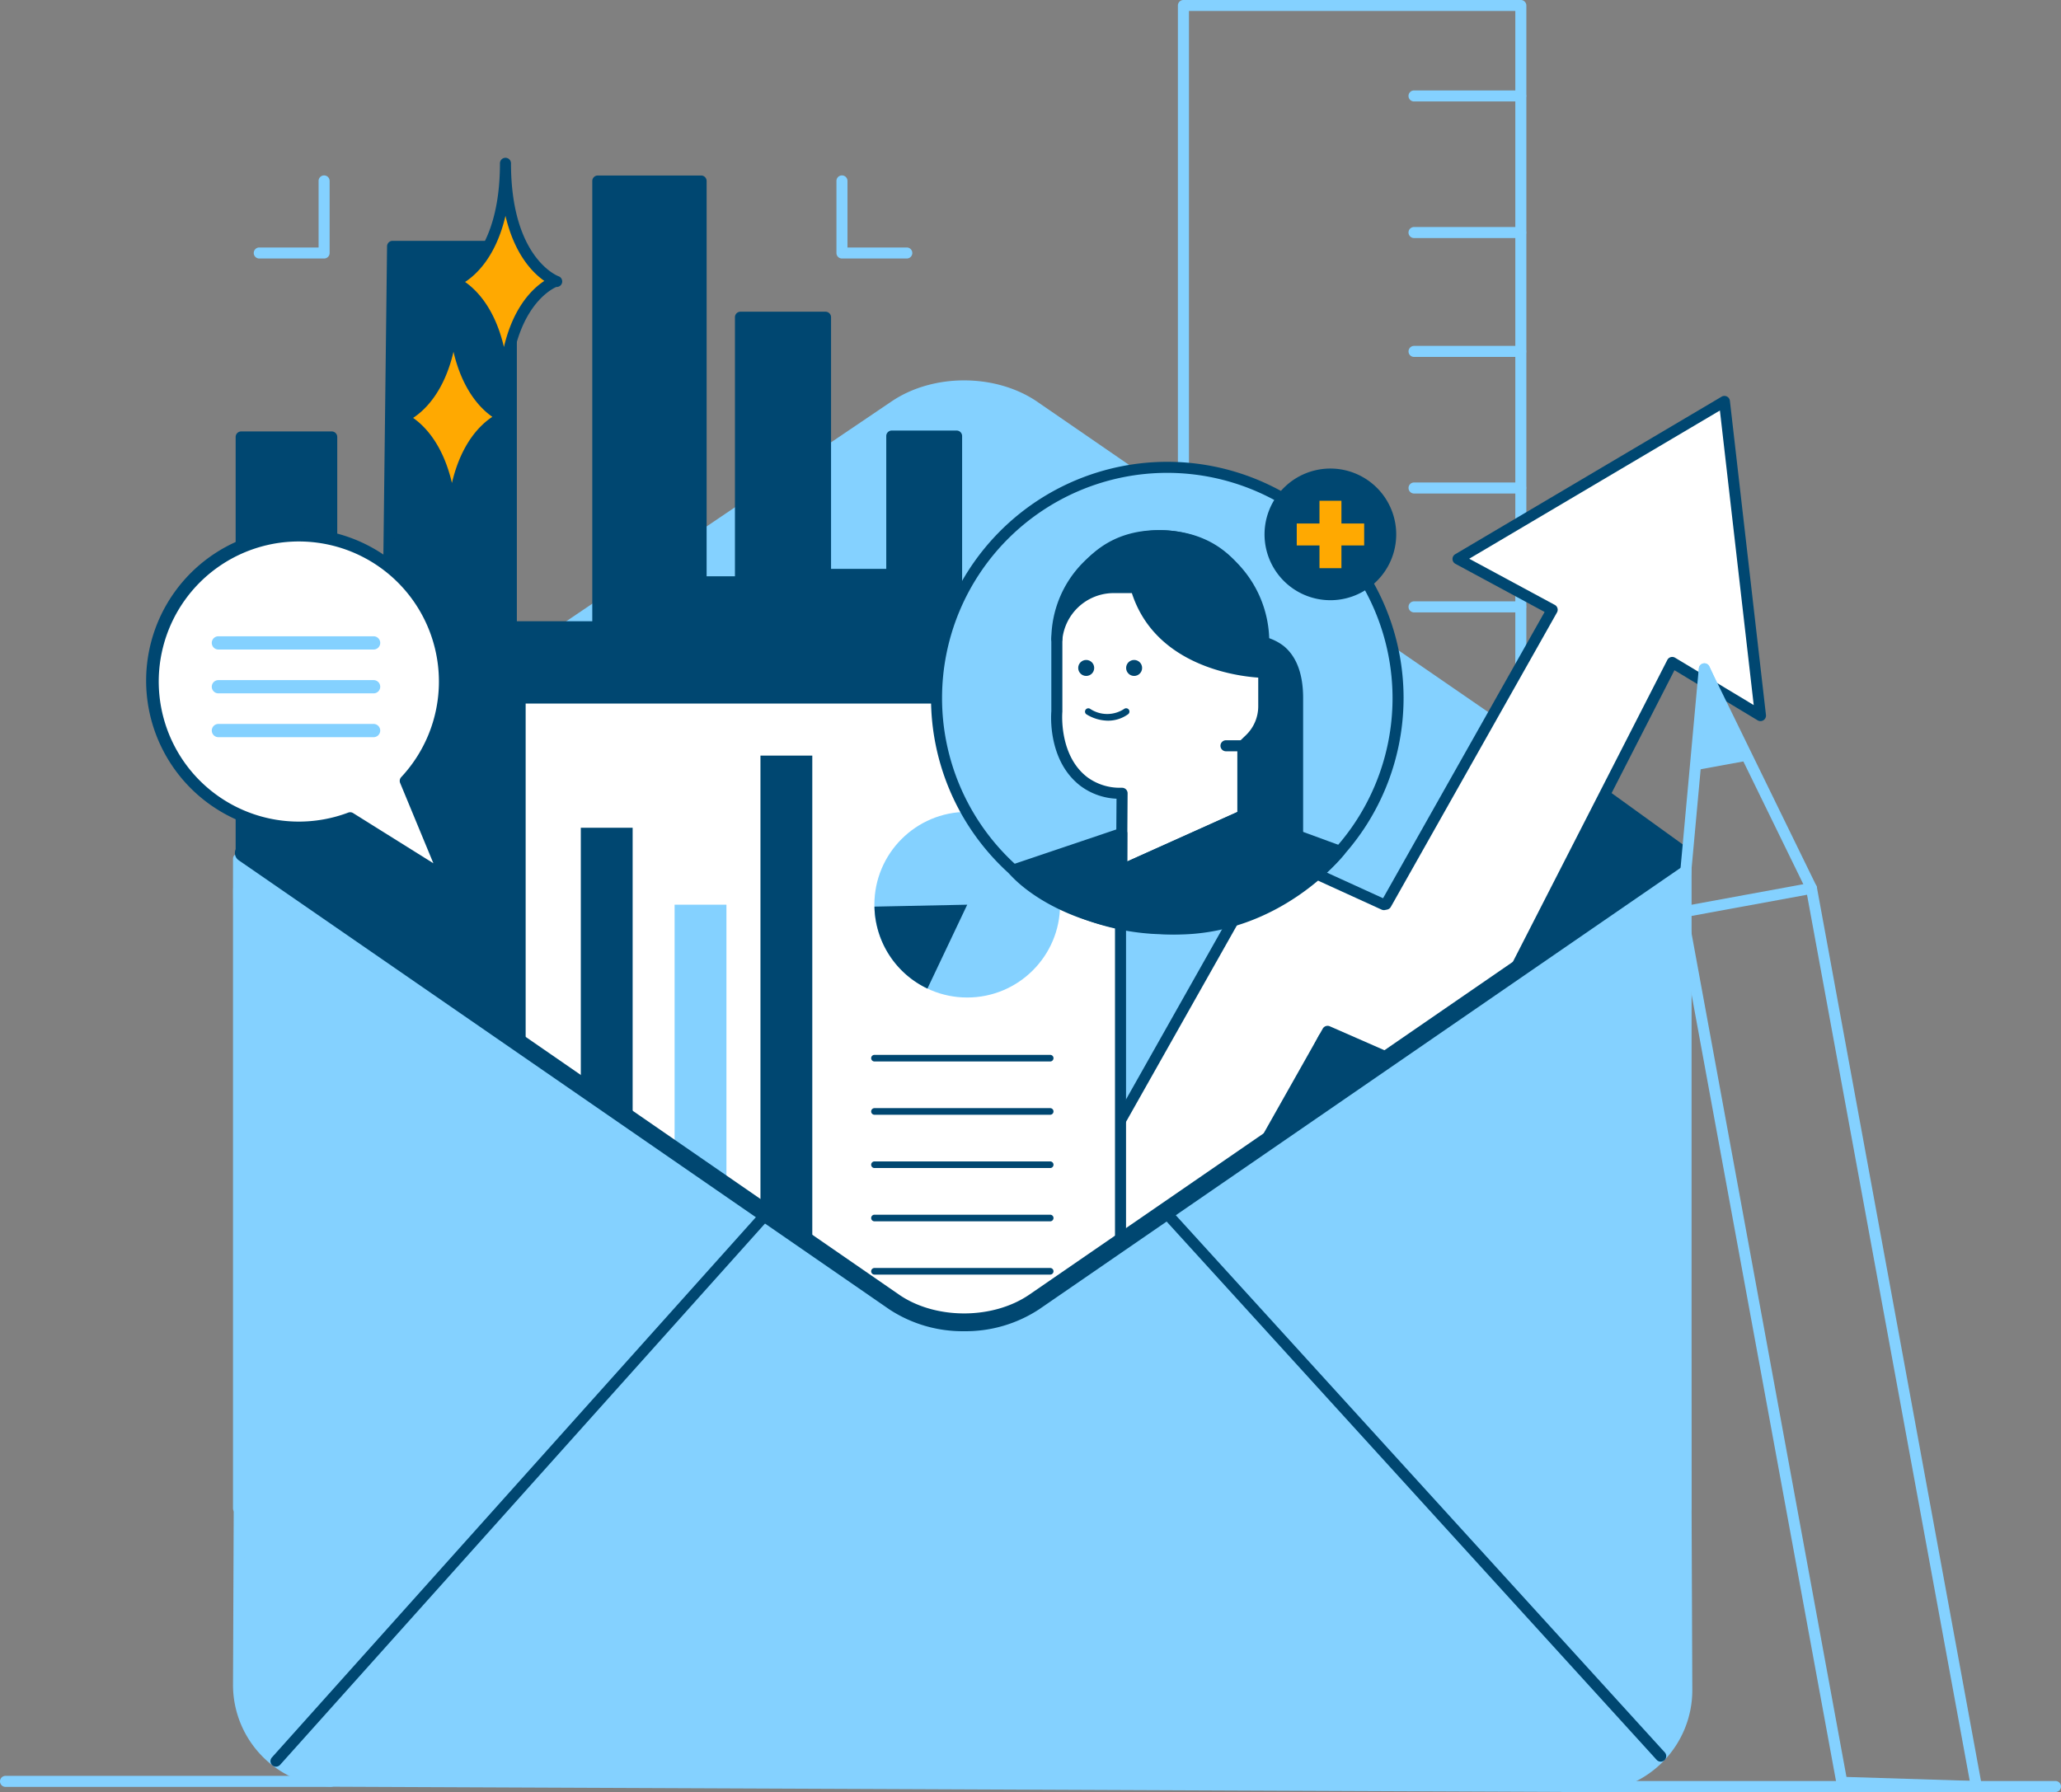 <svg xmlns="http://www.w3.org/2000/svg" width="460.173" height="400.176" viewBox="0 0 460.173 400.176">
  <rect x="0" y="0" width="460.173" height="400.176" fill="#808080" stroke="none"/>
  <g id="Group_3983" data-name="Group 3983" transform="translate(-1908.034 -1635.912)">
    <g id="Group_3917" data-name="Group 3917">
      <path id="Path_4777" data-name="Path 4777" d="M2110.539,1693.64h-14.515a1.231,1.231,0,0,1-1.232-1.23v-16.064a1.232,1.232,0,0,1,2.463-.07.668.668,0,0,1,0,.07v14.832h13.279a1.232,1.232,0,0,1,0,2.463Z" fill="#84d1ff"/>
    </g>
    <g id="Group_3918" data-name="Group 3918">
      <path id="Path_4778" data-name="Path 4778" d="M1980.4,1693.64h-14.513a1.232,1.232,0,0,1,0-2.463h13.281v-14.831a1.232,1.232,0,0,1,2.463-.07c0,.023,0,.047,0,.07v16.063A1.232,1.232,0,0,1,1980.4,1693.64Z" fill="#84d1ff"/>
    </g>
    <g id="Group_3919" data-name="Group 3919">
      <path id="Path_4779" data-name="Path 4779" d="M2247.6,2014.425h-75.337a1.231,1.231,0,0,1-1.232-1.23V1637.144a1.231,1.231,0,0,1,1.23-1.232H2247.6a1.232,1.232,0,0,1,1.231,1.232v376.049A1.232,1.232,0,0,1,2247.6,2014.425Zm-74.106-2.463h72.874V1638.371H2173.5Z" fill="#84d1ff"/>
    </g>
    <g id="Group_3920" data-name="Group 3920">
      <path id="Path_4780" data-name="Path 4780" d="M2247.6,1772.663h-23.81a1.232,1.232,0,0,1-.07-2.463h23.88a1.232,1.232,0,0,1,0,2.463Z" fill="#84d1ff"/>
    </g>
    <g id="Group_3921" data-name="Group 3921">
      <path id="Path_4781" data-name="Path 4781" d="M2247.6,1803.164h-23.81a1.232,1.232,0,0,1-.07-2.463c.023,0,.047,0,.07,0h23.81a1.232,1.232,0,0,1,0,2.463Z" fill="#84d1ff"/>
    </g>
    <g id="Group_3922" data-name="Group 3922">
      <path id="Path_4782" data-name="Path 4782" d="M2247.6,1715.616h-23.81a1.232,1.232,0,0,1-.07-2.463h23.88a1.232,1.232,0,0,1,0,2.463Z" fill="#84d1ff"/>
    </g>
    <g id="Group_3923" data-name="Group 3923">
      <path id="Path_4783" data-name="Path 4783" d="M2247.6,1746.118h-23.81a1.232,1.232,0,0,1-.07-2.463h23.88a1.232,1.232,0,0,1,0,2.463Z" fill="#84d1ff"/>
    </g>
    <g id="Group_3924" data-name="Group 3924">
      <path id="Path_4784" data-name="Path 4784" d="M2247.6,1658.569h-23.81a1.232,1.232,0,1,1-.07-2.463h23.88a1.232,1.232,0,0,1,0,2.463Z" fill="#84d1ff"/>
    </g>
    <g id="Group_3925" data-name="Group 3925">
      <path id="Path_4785" data-name="Path 4785" d="M2247.6,1689.071h-23.81a1.232,1.232,0,1,1-.07-2.463h23.88a1.232,1.232,0,0,1,0,2.463Z" fill="#84d1ff"/>
    </g>
    <g id="Group_3926" data-name="Group 3926">
      <path id="Path_4786" data-name="Path 4786" d="M2247.6,1943.805h-23.81a1.232,1.232,0,0,1-.07-2.463c.023,0,.047,0,.07,0h23.81a1.232,1.232,0,0,1,0,2.463Z" fill="#84d1ff"/>
    </g>
    <g id="Group_3927" data-name="Group 3927">
      <path id="Path_4787" data-name="Path 4787" d="M2247.6,1974.307h-23.81a1.232,1.232,0,0,1-.07-2.463h23.88a1.232,1.232,0,0,1,0,2.463Z" fill="#84d1ff"/>
    </g>
    <g id="Group_3928" data-name="Group 3928">
      <path id="Path_4788" data-name="Path 4788" d="M2247.6,1886.758h-23.81a1.232,1.232,0,0,1-.07-2.463c.023,0,.047,0,.07,0h23.81a1.232,1.232,0,0,1,0,2.463Z" fill="#84d1ff"/>
    </g>
    <g id="Group_3929" data-name="Group 3929">
      <path id="Path_4789" data-name="Path 4789" d="M2247.6,1917.263h-23.81a1.232,1.232,0,0,1-.07-2.463c.023,0,.047,0,.07,0h23.81a1.232,1.232,0,0,1,0,2.463Z" fill="#84d1ff"/>
    </g>
    <g id="Group_3930" data-name="Group 3930">
      <path id="Path_4790" data-name="Path 4790" d="M2247.6,1829.71h-23.81a1.232,1.232,0,0,1-.07-2.463h23.88a1.232,1.232,0,0,1,0,2.463Z" fill="#84d1ff"/>
    </g>
    <g id="Group_3931" data-name="Group 3931">
      <path id="Path_4791" data-name="Path 4791" d="M2247.6,1860.212h-23.81a1.232,1.232,0,0,1-.07-2.463h23.88a1.232,1.232,0,0,1,0,2.463Z" fill="#84d1ff"/>
    </g>
    <g id="Group_3932" data-name="Group 3932">
      <path id="Path_4792" data-name="Path 4792" d="M1978.764,1690.277" fill="none" stroke="#ffa901" stroke-linecap="round" stroke-linejoin="round" stroke-width="2.5"/>
    </g>
    <g id="Group_3933" data-name="Group 3933">
      <path id="Path_4793" data-name="Path 4793" d="M2283.912,1826.351l.743,186.927a21.491,21.491,0,0,1-21.405,21.576l-280.552-1.185a21.49,21.49,0,0,1-21.405-21.576l.743-186.927" fill="#84d1ff"/>
      <path id="Path_4794" data-name="Path 4794" d="M2263.254,2036.086l-280.561-1.185a22.747,22.747,0,0,1-22.632-22.812l.743-186.927a1.23,1.23,0,0,1,1.232-1.227h0a1.231,1.231,0,0,1,1.227,1.235h0l-.743,186.926a20.282,20.282,0,0,0,20.177,20.34l280.557,1.188a20.281,20.281,0,0,0,20.169-20.34l-.743-186.927a1.231,1.231,0,0,1,1.227-1.235h.005a1.23,1.23,0,0,1,1.232,1.227l.743,186.926A22.748,22.748,0,0,1,2263.254,2036.086Z" fill="#84d1ff"/>
    </g>
    <g id="Group_3934" data-name="Group 3934">
      <path id="Path_4795" data-name="Path 4795" d="M2283.808,1826.352l-144.8-99.668c-8.8-6.057-22.352-6.111-31.2-.124l-138.588,93.68a17.924,17.924,0,0,0-7.887,14.921l.776,122.734" fill="#84d1ff"/>
      <path id="Path_4796" data-name="Path 4796" d="M1962.107,1959.126a1.232,1.232,0,0,1-1.232-1.224l-.776-122.731a19.125,19.125,0,0,1,8.429-15.95l138.588-93.679c9.314-6.3,23.323-6.246,32.588.13l144.8,99.668a1.233,1.233,0,1,1-1.4,2.029L2138.3,1727.7c-8.335-5.737-21.43-5.79-29.812-.118l-138.588,93.68a16.662,16.662,0,0,0-7.345,13.9l.776,122.731a1.23,1.23,0,0,1-1.223,1.239h0Z" fill="#84d1ff"/>
    </g>
    <g id="Group_3935" data-name="Group 3935">
      <path id="Path_4797" data-name="Path 4797" d="M1995.69,1887.866,1994.477,1840l-.1-38.444,1.317-110.631h26.516v84.942h19.3v-99.528h23.064v89.495h8.788v-59.086h18.994v57.428h14.79v-30.888h14.484v168.08H1995.69" fill="#004771"/>
      <path id="Path_4798" data-name="Path 4798" d="M2121.625,1902.6H1995.689a1.232,1.232,0,0,1-.07-2.463h124.77V1734.518h-12.011v29.656a1.231,1.231,0,0,1-1.23,1.232h-14.79a1.233,1.233,0,0,1-1.232-1.232v-56.2H2074.6v57.855a1.233,1.233,0,0,1-1.232,1.232h-8.788a1.233,1.233,0,0,1-1.232-1.232v-88.26h-20.6v98.3a1.231,1.231,0,0,1-1.23,1.232H2022.2a1.231,1.231,0,0,1-1.232-1.23v-83.715h-24.067l-1.3,109.413.105,38.427,1.212,47.839a1.232,1.232,0,0,1-2.463.063l-1.212-47.868-.105-38.472,1.317-110.649a1.231,1.231,0,0,1,1.232-1.217h26.516a1.231,1.231,0,0,1,1.232,1.23v83.712h16.842v-98.3a1.231,1.231,0,0,1,1.23-1.232h23.066a1.231,1.231,0,0,1,1.232,1.23V1764.6h6.325v-57.851a1.233,1.233,0,0,1,1.232-1.232h18.993a1.231,1.231,0,0,1,1.232,1.23v56.2h12.327v-29.66a1.232,1.232,0,0,1,1.229-1.231h14.478a1.231,1.231,0,0,1,1.232,1.23v168.082a1.231,1.231,0,0,1-1.232,1.23Z" fill="#004771"/>
    </g>
    <g id="Group_3936" data-name="Group 3936">
      <path id="Path_4799" data-name="Path 4799" d="M2246.071,1852.923l19.88-38.863,17.858,12.888" fill="#004771"/>
      <path id="Path_4800" data-name="Path 4800" d="M2246.068,1854.894a1.97,1.97,0,0,1-1.752-2.868l19.879-38.863a1.971,1.971,0,0,1,2.653-.856,1.857,1.857,0,0,1,.255.156l17.857,12.889a1.972,1.972,0,0,1-2.306,3.2h0l-16-11.545-18.835,36.819A1.968,1.968,0,0,1,2246.068,1854.894Z" fill="#004771"/>
    </g>
    <g id="Group_3937" data-name="Group 3937">
      <path id="Path_4801" data-name="Path 4801" d="M2179.45,1910.52l25-44.3,28.441,12.468,48.515-94.841,19.7,11.865-8.051-70.152-59.48,35.18,21.024,11.344-37.1,65.752-.477.094-25.141-11.465-57.573,102.022" fill="#fff"/>
      <path id="Path_4802" data-name="Path 4802" d="M2134.306,1929.718a1.231,1.231,0,0,1-1.071-1.837l57.57-102.023a1.231,1.231,0,0,1,1.584-.515l24.45,11.15,36.07-63.923-19.919-10.752a1.231,1.231,0,0,1-.041-2.144l59.48-35.181a1.231,1.231,0,0,1,1.85.919l8.051,70.152a1.232,1.232,0,0,1-1.858,1.2L2281.9,1785.58l-47.914,93.667a1.233,1.233,0,0,1-1.591.567l-27.422-12.021-24.451,43.33a1.232,1.232,0,0,1-2.168-1.172l.022-.038,25-44.3a1.232,1.232,0,0,1,1.568-.523l27.379,12,47.985-93.809a1.231,1.231,0,0,1,1.656-.536c.026.013.051.027.076.042l17.558,10.573-7.55-65.78-55.971,33.1,19.106,10.309a1.232,1.232,0,0,1,.5,1.669l-.011.02-37.1,65.753a1.232,1.232,0,0,1-.836.6l-.477.094a1.234,1.234,0,0,1-.748-.089l-24.113-11-57.015,101.04A1.233,1.233,0,0,1,2134.306,1929.718Z" fill="#004771"/>
    </g>
    <g id="Group_3938" data-name="Group 3938">
      <path id="Path_4803" data-name="Path 4803" d="M2024.172,1900.907V1791.8H2158.22v168.336h-74.3" fill="#fff"/>
      <path id="Path_4804" data-name="Path 4804" d="M2158.22,1961.363h-74.3a1.232,1.232,0,0,1,0-2.463h73.066V1793.025H2025.4v107.88a1.232,1.232,0,0,1-2.463.07c0-.024,0-.047,0-.07V1791.8a1.233,1.233,0,0,1,1.232-1.232H2158.22a1.233,1.233,0,0,1,1.232,1.232v168.337a1.231,1.231,0,0,1-1.231,1.231Z" fill="#004771"/>
    </g>
    <g id="Group_3951" data-name="Group 3951">
      <g id="Group_3944" data-name="Group 3944">
        <g id="Group_3939" data-name="Group 3939">
          <path id="Path_4805" data-name="Path 4805" d="M2142.516,1872.946h-39.232a.739.739,0,0,1,0-1.478h39.232a.739.739,0,0,1,0,1.478Z" fill="#004771"/>
        </g>
        <g id="Group_3940" data-name="Group 3940">
          <path id="Path_4806" data-name="Path 4806" d="M2142.516,1884.845h-39.232a.739.739,0,0,1,0-1.478h39.232a.739.739,0,0,1,0,1.478Z" fill="#004771"/>
        </g>
        <g id="Group_3941" data-name="Group 3941">
          <path id="Path_4807" data-name="Path 4807" d="M2142.516,1896.743h-39.232a.739.739,0,0,1,0-1.478h39.232a.739.739,0,0,1,0,1.478Z" fill="#004771"/>
        </g>
        <g id="Group_3942" data-name="Group 3942">
          <path id="Path_4808" data-name="Path 4808" d="M2142.516,1908.642h-39.232a.739.739,0,0,1,0-1.478h39.232a.739.739,0,0,1,0,1.478Z" fill="#004771"/>
        </g>
        <g id="Group_3943" data-name="Group 3943">
          <path id="Path_4809" data-name="Path 4809" d="M2142.516,1920.54h-39.232a.739.739,0,0,1,0-1.478h39.232a.739.739,0,0,1,0,1.478Z" fill="#004771"/>
        </g>
      </g>
      <g id="Group_3945" data-name="Group 3945">
        <path id="Path_4810" data-name="Path 4810" d="M2049.289,1887.186l-11.573-8.589v-57.848h11.573Z" fill="#004771"/>
      </g>
      <g id="Group_3946" data-name="Group 3946">
        <path id="Path_4811" data-name="Path 4811" d="M2070.231,1900.8l-11.573-7.426v-55.44h11.573Z" fill="#84d1ff"/>
      </g>
      <g id="Group_3947" data-name="Group 3947">
        <path id="Path_4812" data-name="Path 4812" d="M2089.4,1914.032l-11.573-8.924V1804.642H2089.4Z" fill="#004771"/>
      </g>
      <g id="Group_3950" data-name="Group 3950">
        <g id="Group_3948" data-name="Group 3948">
          <circle id="Ellipse_749" data-name="Ellipse 749" cx="20.729" cy="20.729" r="20.729" transform="translate(2103.263 1817.206)" fill="#84d1ff"/>
        </g>
        <g id="Group_3949" data-name="Group 3949">
          <path id="Path_4813" data-name="Path 4813" d="M2103.285,1838.366a20.711,20.711,0,0,0,11.824,18.3l8.884-18.729Z" fill="#004771"/>
        </g>
      </g>
    </g>
    <g id="Group_3952" data-name="Group 3952">
      <path id="Path_4814" data-name="Path 4814" d="M2283.807,1826.948l-144.8,99.668c-8.8,6.058-22.352,6.111-31.2.124L1961.293,1827.7v145.015h323.2V1826.948Z" fill="#84d1ff"/>
      <path id="Path_4815" data-name="Path 4815" d="M2284.493,1973.95h-323.2a1.233,1.233,0,0,1-1.232-1.232V1827.7a1.23,1.23,0,0,1,1.921-1.02l146.512,99.037c8.381,5.671,21.477,5.62,29.812-.118l144.8-99.668a1.232,1.232,0,0,1,.7-.217h.686a1.231,1.231,0,0,1,1.232,1.23v145.772A1.231,1.231,0,0,1,2284.493,1973.95Zm-321.969-2.463h320.738V1828.818L2139.7,1927.63c-9.263,6.375-23.274,6.433-32.588.13l-144.591-97.738Z" fill="#84d1ff"/>
    </g>
    <g id="Group_3955" data-name="Group 3955">
      <g id="Group_3953" data-name="Group 3953">
        <line id="Line_310" data-name="Line 310" y1="121.743" x2="109.047" transform="translate(1969.656 1907.448)" fill="none"/>
        <path id="Path_4816" data-name="Path 4816" d="M1969.657,2030.422a1.231,1.231,0,0,1-.916-2.053l109.045-121.743a1.231,1.231,0,0,1,1.834,1.643l-109.046,121.743A1.23,1.23,0,0,1,1969.657,2030.422Z" fill="#004771"/>
      </g>
      <g id="Group_3954" data-name="Group 3954">
        <line id="Line_311" data-name="Line 311" x2="110.168" y2="121.041" transform="translate(2168.665 1907.026)" fill="none"/>
        <path id="Path_4817" data-name="Path 4817" d="M2278.835,2029.3a1.229,1.229,0,0,1-.911-.4l-110.17-121.043a1.231,1.231,0,1,1,1.822-1.657l110.168,121.04a1.231,1.231,0,0,1-.911,2.06Z" fill="#004771"/>
      </g>
    </g>
    <g id="Group_3956" data-name="Group 3956">
      <path id="Path_4818" data-name="Path 4818" d="M1961.293,1825.6" fill="none" stroke="#0445a5" stroke-linecap="round" stroke-linejoin="round" stroke-width="2.5"/>
    </g>
    <g id="Group_3957" data-name="Group 3957">
      <path id="Path_4819" data-name="Path 4819" d="M1982.1,1840l-20.223-14v-92.513H1982.1V1800.8h17.984l-.951,50.918Z" fill="#004771"/>
      <path id="Path_4820" data-name="Path 4820" d="M1999.136,1852.949a1.232,1.232,0,0,1-.7-.218l-17.034-11.718h0l-20.223-14a1.233,1.233,0,0,1-.53-1.013v-92.513a1.231,1.231,0,0,1,1.23-1.232H1982.1a1.231,1.231,0,0,1,1.232,1.23v66.083h16.753a1.23,1.23,0,0,1,1.232,1.228v.026l-.951,50.919a1.233,1.233,0,0,1-1.232,1.209Zm-16.333-13.963,15.145,10.419.885-47.375H1982.1a1.233,1.233,0,0,1-1.232-1.232v-66.08h-17.76v90.634l19.693,13.635Z" fill="#004771"/>
    </g>
    <g id="Group_3958" data-name="Group 3958">
      <path id="Path_4821" data-name="Path 4821" d="M1998.515,1810.292a32.512,32.512,0,1,0-12.3,8.232l21.184,13.251Z" fill="#fff"/>
      <path id="Path_4822" data-name="Path 4822" d="M2007.408,1833.006a1.235,1.235,0,0,1-.653-.187l-20.675-12.932a33.969,33.969,0,1,1,13.876-9.341l8.59,20.758a1.231,1.231,0,0,1-1.138,1.7Zm-21.185-15.715a1.235,1.235,0,0,1,.653.187l17.922,11.211-7.419-17.927a1.232,1.232,0,0,1,.239-1.313,31.278,31.278,0,1,0-11.83,7.922A1.22,1.22,0,0,1,1986.223,1817.291Z" fill="#004771"/>
    </g>
    <g id="Group_3959" data-name="Group 3959">
      <path id="Path_4823" data-name="Path 4823" d="M2009.461,1698.76s11.436-3.854,11.436-26.417c0,22.563,11.436,26.417,11.436,26.417h-.347s-11.436,3.854-11.436,26.416c0-22.562-11.437-26.416-11.437-26.416" fill="#ffa901"/>
      <path id="Path_4824" data-name="Path 4824" d="M2020.55,1726.407a1.23,1.23,0,0,1-1.232-1.23v0c0-21.43-10.493-25.214-10.6-25.249a1.231,1.231,0,0,1,.492-2.394c1.305-.577,10.452-5.34,10.452-25.189a1.232,1.232,0,0,1,2.463,0c0,21.266,10.5,25.215,10.606,25.252a1.233,1.233,0,0,1-.4,2.4h-.1c-1.31.581-10.441,5.352-10.441,25.184a1.231,1.231,0,0,1-1.234,1.228Zm-8.675-27.531c2.6,1.81,6.653,5.9,8.675,14.532,2.113-9.025,6.45-13.087,9.021-14.766-2.6-1.81-6.653-5.9-8.675-14.532C2018.783,1693.135,2014.445,1697.2,2011.875,1698.876Z" fill="#004771"/>
    </g>
    <g id="Group_3960" data-name="Group 3960">
      <path id="Path_4825" data-name="Path 4825" d="M1997.851,1729.119s11.436-3.854,11.436-26.417c0,22.563,11.436,26.417,11.436,26.417h-.346s-11.437,3.854-11.437,26.416c0-22.562-11.436-26.416-11.436-26.416" fill="#ffa901"/>
      <path id="Path_4826" data-name="Path 4826" d="M2008.941,1756.761a1.231,1.231,0,0,1-1.232-1.23v0c0-21.43-10.492-25.214-10.6-25.249a1.231,1.231,0,0,1,.492-2.394c1.306-.577,10.453-5.34,10.453-25.189a1.232,1.232,0,0,1,2.463-.07c0,.023,0,.047,0,.07,0,21.43,10.492,25.214,10.6,25.249a1.232,1.232,0,0,1-.394,2.4h-.108c-1.31.581-10.442,5.353-10.442,25.184a1.231,1.231,0,0,1-1.231,1.231Zm-8.674-27.531c2.6,1.81,6.653,5.9,8.674,14.533,2.114-9.026,6.451-13.088,9.022-14.767-2.6-1.81-6.653-5.9-8.675-14.532-2.114,9.03-6.451,13.092-9.021,14.771Z" fill="#004771"/>
    </g>
    <g id="Group_3961" data-name="Group 3961">
      <circle id="Ellipse_750" data-name="Ellipse 750" cx="51.524" cy="51.524" r="51.524" transform="translate(2117.141 1740.272)" fill="#84d1ff"/>
      <path id="Path_4827" data-name="Path 4827" d="M2168.665,1844.552a52.756,52.756,0,1,1,52.755-52.757h0A52.816,52.816,0,0,1,2168.665,1844.552Zm0-103.049a50.293,50.293,0,1,0,50.292,50.294h0a50.349,50.349,0,0,0-50.292-50.293Z" fill="#004771"/>
    </g>
    <g id="Group_3962" data-name="Group 3962">
      <path id="Path_4828" data-name="Path 4828" d="M2186.476,1779.149s11.286-1.919,11.286,12.647v30.738l-11.286-4.494Z" fill="#004771"/>
      <path id="Path_4829" data-name="Path 4829" d="M2197.761,1823.765a1.23,1.23,0,0,1-.456-.088l-11.285-4.494a1.232,1.232,0,0,1-.775-1.144v-38.891a1.231,1.231,0,0,1,1.023-1.214,11.225,11.225,0,0,1,8.494,2.323c2.806,2.369,4.23,6.252,4.23,11.538v30.738a1.231,1.231,0,0,1-1.23,1.232h0Zm-10.053-6.561,8.822,3.513V1791.8c0-4.513-1.122-7.756-3.335-9.638a8.488,8.488,0,0,0-5.47-1.858h-.017Z" fill="#004771"/>
    </g>
    <g id="Group_3963" data-name="Group 3963">
      <path id="Path_4830" data-name="Path 4830" d="M2158.453,1830.188l.112-17.124h-.371a13.39,13.39,0,0,1-8.113-2.592c-7.06-5.355-6.076-15.665-6.076-15.665v-16.179a23.1,23.1,0,0,1,22.65-23.094c12.948-.245,23.545,10.665,23.545,23.614v14.5a10.111,10.111,0,0,1-3.1,7.286l-1.569,1.512v15.594Z" fill="#fff"/>
      <path id="Path_4831" data-name="Path 4831" d="M2158.452,1831.421a1.235,1.235,0,0,1-1.232-1.238v0l.107-15.912a14.549,14.549,0,0,1-7.991-2.819c-7.306-5.541-6.646-15.715-6.564-16.7v-16.122a24.45,24.45,0,0,1,23.86-24.325,23.865,23.865,0,0,1,17.259,6.958,25.23,25.23,0,0,1,7.54,17.888v14.5a11.4,11.4,0,0,1-3.475,8.172l-1.193,1.15v15.065a1.23,1.23,0,0,1-.728,1.123l-27.079,12.149A1.237,1.237,0,0,1,2158.452,1831.421Zm8.633-74.659h-.406a21.973,21.973,0,0,0-21.443,21.862V1794.8a1.134,1.134,0,0,1-.006.115c-.008.1-.82,9.7,5.6,14.569a12.233,12.233,0,0,0,7.37,2.342h.37a1.231,1.231,0,0,1,1.232,1.23v.01l-.1,15.208,24.6-11.039v-14.786a1.232,1.232,0,0,1,.376-.887l1.57-1.512a8.933,8.933,0,0,0,2.721-6.4v-14.5a22.749,22.749,0,0,0-6.8-16.129A21.436,21.436,0,0,0,2167.085,1756.762Z" fill="#004771"/>
    </g>
    <g id="Group_3964" data-name="Group 3964">
      <path id="Path_4832" data-name="Path 4832" d="M2192.118,1890.058l11.479-22.33,14.476,4.464Z" fill="#004771"/>
      <path id="Path_4833" data-name="Path 4833" d="M2192.118,1891.287a1.231,1.231,0,0,1-1.095-1.794l11.479-22.329a1.228,1.228,0,0,1,1.458-.614l14.476,4.464a1.232,1.232,0,0,1,.336,2.191l-25.956,17.865A1.232,1.232,0,0,1,2192.118,1891.287Zm12.1-22.079-8.77,17.059,19.83-13.649Z" fill="#004771"/>
    </g>
    <g id="Group_3965" data-name="Group 3965">
      <path id="Path_4834" data-name="Path 4834" d="M2123.3,1933.181a29.814,29.814,0,0,1-16.6-4.81l-145.363-100.354a1.97,1.97,0,0,1,2.238-3.243l145.349,100.343c8.131,5.5,20.861,5.451,28.963-.126l144.8-99.668a1.97,1.97,0,0,1,2.254,3.232l-.021.014-144.8,99.668A29.878,29.878,0,0,1,2123.3,1933.181Z" fill="#004771"/>
    </g>
    <g id="Group_3966" data-name="Group 3966">
      <path id="Path_4835" data-name="Path 4835" d="M2246.07,1852.923" fill="none" stroke="#0445a5" stroke-linecap="round" stroke-linejoin="round" stroke-width="4"/>
    </g>
    <g id="Group_3967" data-name="Group 3967">
      <path id="Path_4836" data-name="Path 4836" d="M2190.2,1786.051s-23.121,0-28.533-18.921h-5.4s-10.676.16-12.261,11.5c0,0,2.139-23.094,22.65-23.094C2192.119,1755.535,2190.2,1786.051,2190.2,1786.051Z" fill="#004771"/>
      <path id="Path_4837" data-name="Path 4837" d="M2190.2,1787.283c-.236,0-23.383-.22-29.445-18.921h-4.489a11.534,11.534,0,0,0-11.042,10.437,1.232,1.232,0,0,1-2.446-.284c.024-.242,2.491-24.212,23.878-24.212,7.074,0,12.794,2.271,17,6.75,8.665,9.227,7.815,24.434,7.774,25.077A1.23,1.23,0,0,1,2190.2,1787.283Zm-28.533-21.384a1.232,1.232,0,0,1,1.184.893c4.4,15.4,21.451,17.647,26.146,17.974.007-3.7-.548-15.017-7.146-22.035-3.72-3.958-8.834-5.965-15.2-5.965-10.431,0-15.832,6.268-18.6,12.113a15.553,15.553,0,0,1,8.193-2.98Z" fill="#004771"/>
    </g>
    <g id="Group_3968" data-name="Group 3968">
      <line id="Line_312" data-name="Line 312" x1="3.803" transform="translate(2181.729 1802.451)" fill="none"/>
      <path id="Path_4838" data-name="Path 4838" d="M2185.532,1803.682h-3.8a1.232,1.232,0,0,1,0-2.463h3.8a1.232,1.232,0,0,1,0,2.463Z" fill="#004771"/>
    </g>
    <g id="Group_3969" data-name="Group 3969">
      <path id="Path_4839" data-name="Path 4839" d="M2134.308,1830.188l24.2-8.17v8.17l27.024-12.148,21.655,7.958s-14.6,18.391-38.522,17.322C2144,1842.218,2134.308,1830.188,2134.308,1830.188Z" fill="#004771"/>
      <path id="Path_4840" data-name="Path 4840" d="M2170.7,1844.6c-.69,0-1.385-.016-2.092-.047-24.93-1.114-34.852-13.081-35.262-13.589a1.232,1.232,0,0,1,.187-1.732,1.219,1.219,0,0,1,.378-.208l24.2-8.169a1.232,1.232,0,0,1,1.626,1.167v6.266l25.284-11.369a1.233,1.233,0,0,1,.93-.033l21.655,7.958a1.234,1.234,0,0,1,.73,1.585,1.247,1.247,0,0,1-.189.337C2207.558,1827.512,2193.72,1844.6,2170.7,1844.6Zm-34.142-13.866c3.329,3.072,13.282,10.518,32.16,11.363,19.34.855,32.515-11.459,36.352-15.559l-19.494-7.163-26.563,11.939a1.232,1.232,0,0,1-1.736-1.123v-6.457Zm-2.253-.539" fill="#004771"/>
    </g>
    <g id="Group_3970" data-name="Group 3970">
      <circle id="Ellipse_751" data-name="Ellipse 751" cx="1.785" cy="1.785" r="1.785" transform="translate(2148.772 1783.284)" fill="#004771"/>
    </g>
    <g id="Group_3971" data-name="Group 3971">
      <circle id="Ellipse_752" data-name="Ellipse 752" cx="1.785" cy="1.785" r="1.785" transform="translate(2159.472 1783.284)" fill="#004771"/>
    </g>
    <g id="Group_3972" data-name="Group 3972">
      <path id="Path_4841" data-name="Path 4841" d="M2155.431,1796.846a9.365,9.365,0,0,1-4.833-1.427.739.739,0,0,1,.841-1.215,6.884,6.884,0,0,0,7.613,0,.738.738,0,0,1,.842,1.213A7.679,7.679,0,0,1,2155.431,1796.846Z" fill="#004771"/>
    </g>
    <g id="Group_3973" data-name="Group 3973">
      <circle id="Ellipse_753" data-name="Ellipse 753" cx="13.936" cy="13.936" r="13.936" transform="translate(2191.16 1741.325)" fill="#004771"/>
      <path id="Path_4842" data-name="Path 4842" d="M2205.109,1769.943a14.7,14.7,0,1,1,6.389-1.477A14.7,14.7,0,0,1,2205.109,1769.943Zm0-27.88a13.2,13.2,0,1,0,12.454,17.524h0a13.2,13.2,0,0,0-12.454-17.524Z" fill="#004771"/>
    </g>
    <g id="Group_3974" data-name="Group 3974">
      <path id="Path_4843" data-name="Path 4843" d="M2212.621,1752.814h-5.077v-5.077h-4.9v5.077h-5.077v4.9h5.077v5.077h4.9v-5.077h5.077Z" fill="#ffa901"/>
    </g>
    <g id="Group_3975" data-name="Group 3975">
      <path id="Path_4844" data-name="Path 4844" d="M1991.45,1780.955H1956.8a1.478,1.478,0,1,1-.006-2.956h34.655a1.478,1.478,0,1,1,.006,2.956Z" fill="#84d1ff"/>
    </g>
    <g id="Group_3976" data-name="Group 3976">
      <path id="Path_4845" data-name="Path 4845" d="M1991.45,1790.743H1956.8a1.478,1.478,0,1,1-.006-2.956h34.655a1.478,1.478,0,1,1,.006,2.956Z" fill="#84d1ff"/>
    </g>
    <g id="Group_3977" data-name="Group 3977">
      <path id="Path_4846" data-name="Path 4846" d="M1991.45,1800.53H1956.8a1.478,1.478,0,0,1,0-2.956h34.649a1.478,1.478,0,0,1,0,2.956Z" fill="#84d1ff"/>
    </g>
    <g id="Group_3978" data-name="Group 3978">
      <path id="Path_4847" data-name="Path 4847" d="M2287.388,1806.511l9.959-1.828-8.752-19.417Z" fill="#84d1ff"/>
      <path id="Path_4848" data-name="Path 4848" d="M2287.388,1807.743a1.233,1.233,0,0,1-1.231-1.233c0-.022,0-.045,0-.067l1.207-21.245a1.232,1.232,0,0,1,2.353-.436l8.751,19.416a1.231,1.231,0,0,1-.613,1.628,1.26,1.26,0,0,1-.287.089l-9.958,1.829A1.2,1.2,0,0,1,2287.388,1807.743Zm2.151-17.384-.833,14.658,6.872-1.261Z" fill="#84d1ff"/>
    </g>
    <g id="Group_3979" data-name="Group 3979">
      <path id="Path_4849" data-name="Path 4849" d="M2349.317,2036.088h-.038l-30.042-.942a1.232,1.232,0,0,1-1.173-1.008l-35.679-194.33a1.229,1.229,0,0,1,.986-1.433h0l28.9-5.305a1.228,1.228,0,0,1,1.432.981v.008l36.825,200.574a1.233,1.233,0,0,1-1.211,1.454Zm-29.011-3.373,27.524.863L2311.5,1835.717l-26.472,4.86Z" fill="#84d1ff"/>
    </g>
    <g id="Group_3980" data-name="Group 3980">
      <path id="Path_4850" data-name="Path 4850" d="M2283.6,1840.817a1.091,1.091,0,0,1-.113,0,1.232,1.232,0,0,1-1.114-1.339l4.963-54.313a1.231,1.231,0,0,1,2.333-.429l23.932,49.009a1.231,1.231,0,1,1-2.213,1.08l-22-45.051-4.562,49.927A1.233,1.233,0,0,1,2283.6,1840.817Z" fill="#84d1ff"/>
    </g>
    <g id="Group_3981" data-name="Group 3981">
      <line id="Line_313" data-name="Line 313" x2="109.87" transform="translate(2257.137 2034.854)" fill="none"/>
      <path id="Path_4851" data-name="Path 4851" d="M2367.009,2036.086H2257.136a1.232,1.232,0,0,1-.07-2.463c.023,0,.047,0,.07,0h109.873a1.232,1.232,0,0,1,0,2.463Z" fill="#84d1ff"/>
    </g>
    <g id="Group_3982" data-name="Group 3982">
      <line id="Line_314" data-name="Line 314" x1="72.59" transform="translate(1909.231 2033.706)" fill="none"/>
      <path id="Path_4852" data-name="Path 4852" d="M1981.825,2034.937h-72.594a1.232,1.232,0,0,1,0-2.463h72.594a1.232,1.232,0,0,1,.07,2.463Z" fill="#84d1ff"/>
    </g>
  </g>
</svg>
